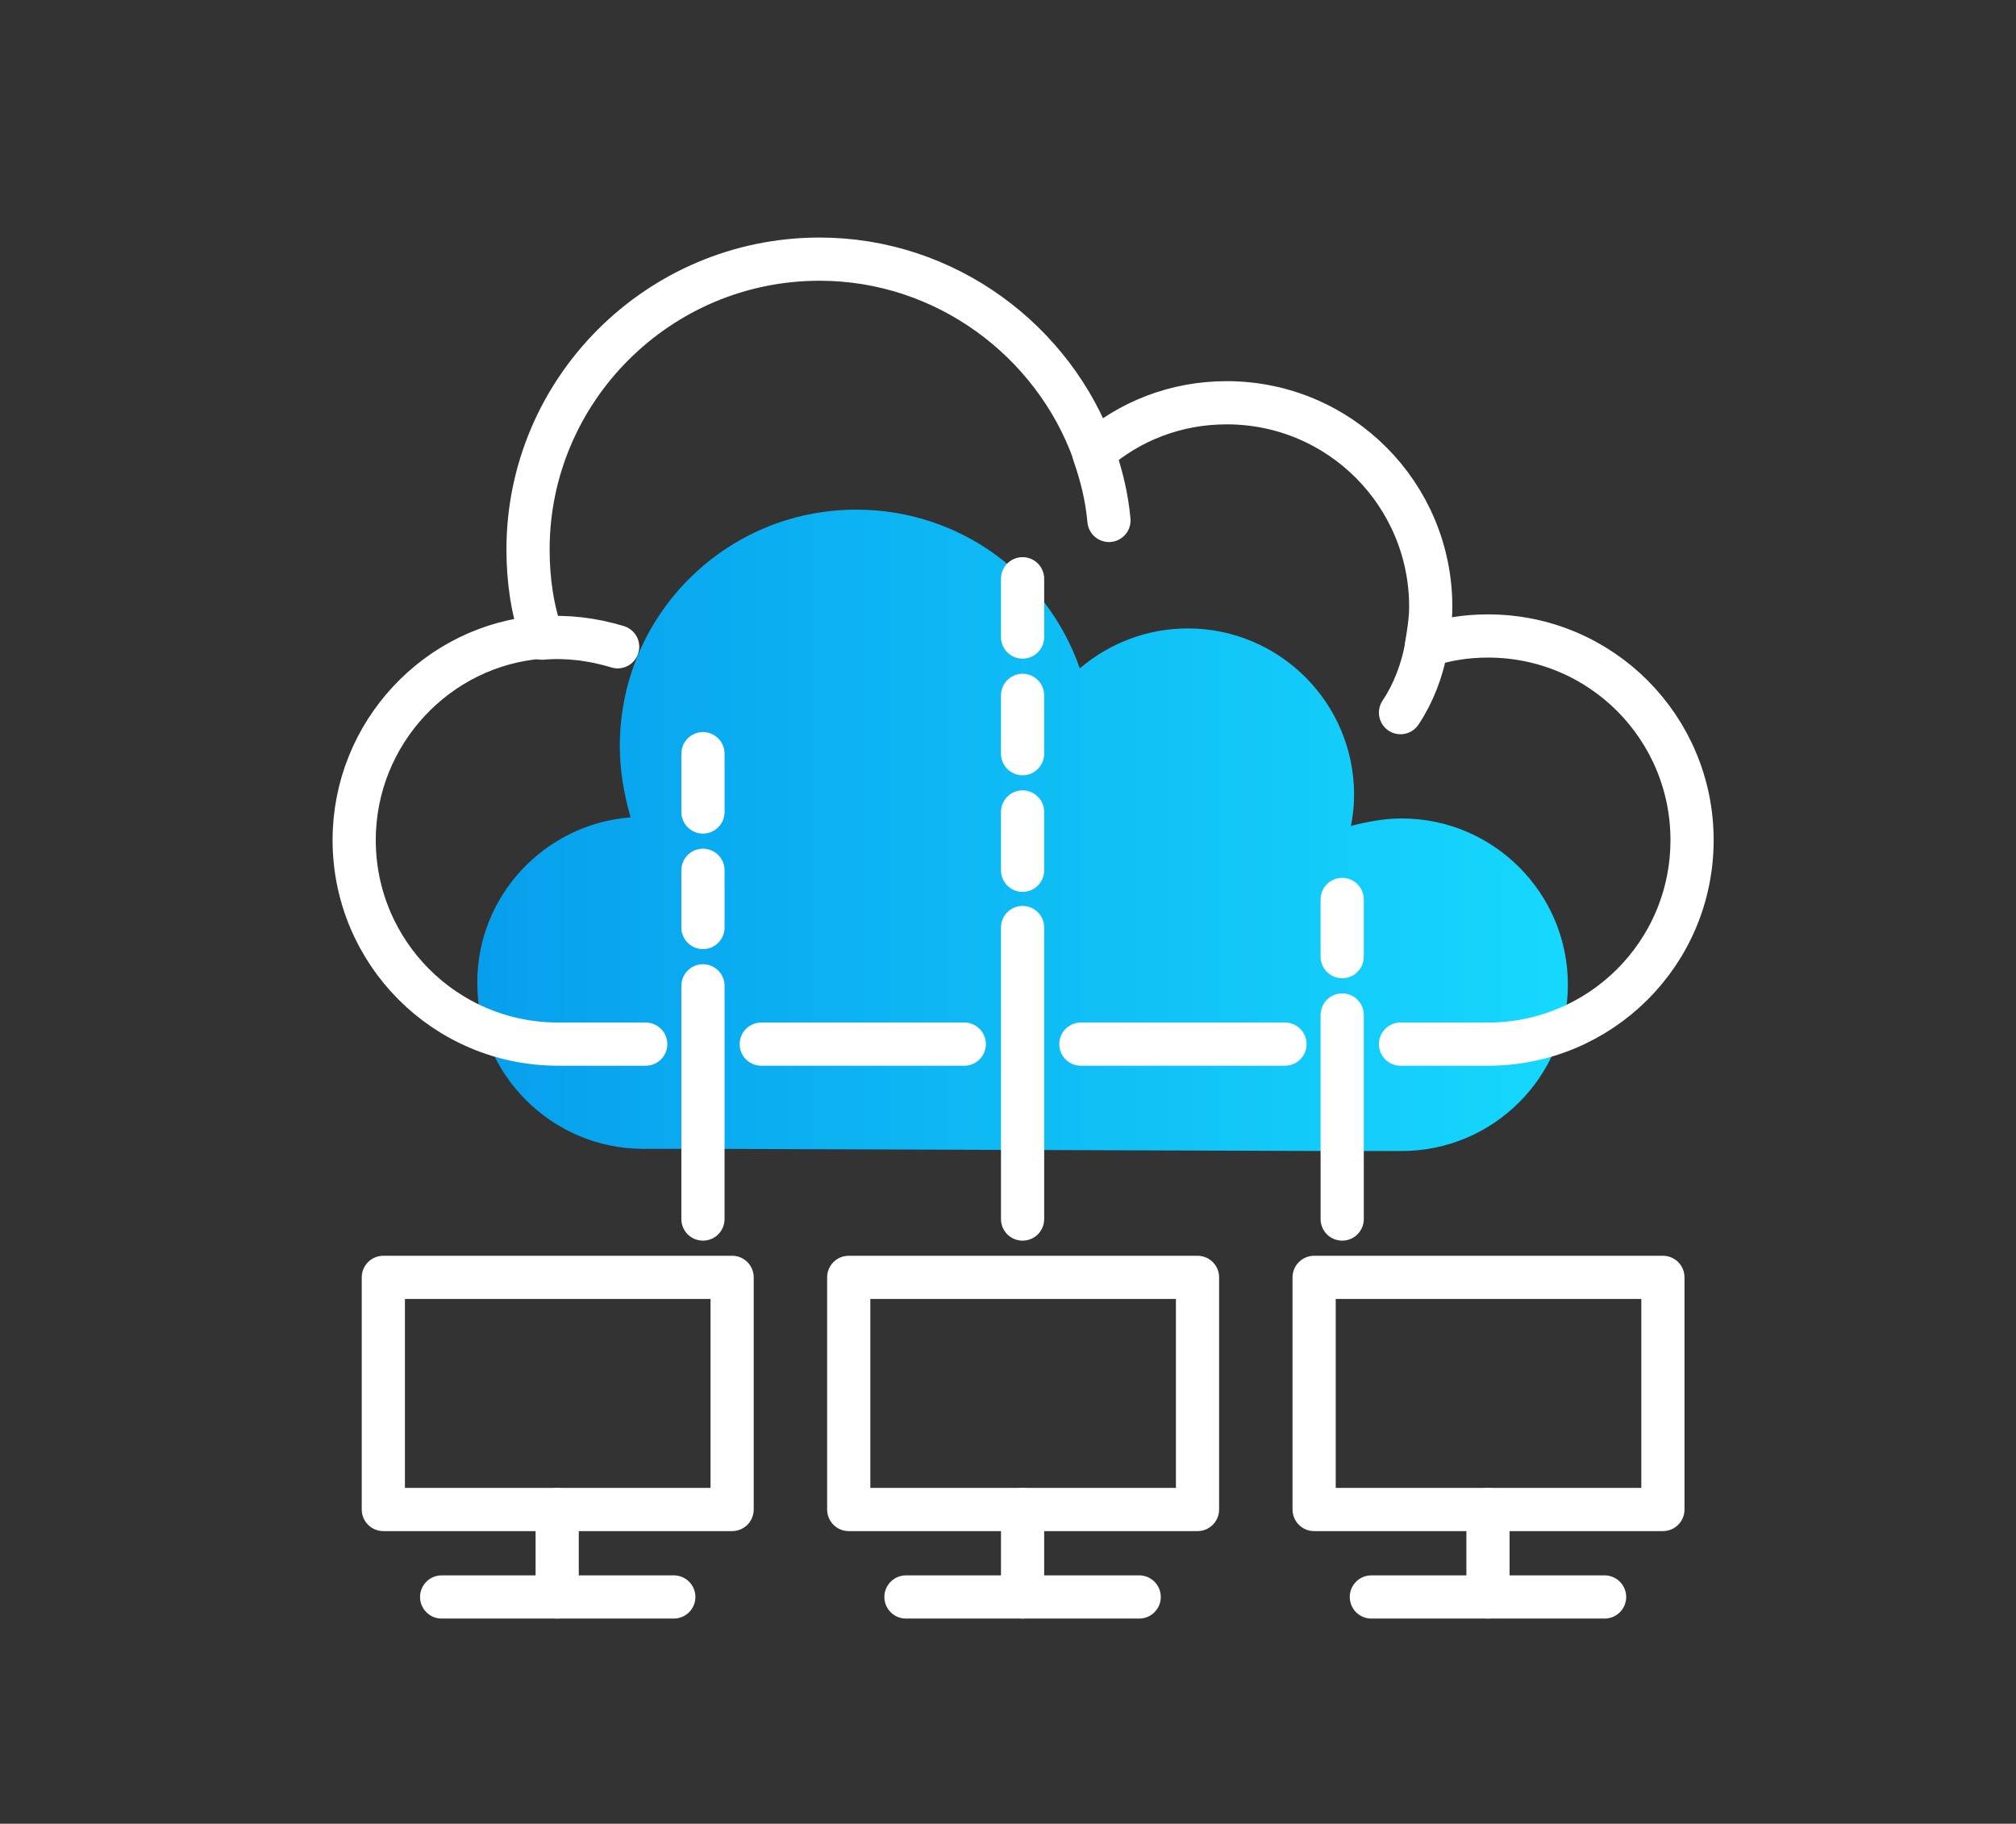<?xml version="1.0" encoding="utf-8"?>
<!-- Generator: Adobe Illustrator 25.0.0, SVG Export Plug-In . SVG Version: 6.00 Build 0)  -->
<svg version="1.1" id="图层_1" xmlns="http://www.w3.org/2000/svg" xmlns:xlink="http://www.w3.org/1999/xlink" x="0px" y="0px"
	 viewBox="0 0 186.7 168.9" style="enable-background:new 0 0 186.7 168.9;" xml:space="preserve">
<rect x="0" y="0" width="186.7" height="168.9" fill="#333333" stroke="none"/>
<style type="text/css">
	.st0{fill:#21ADE5;}
	.st1{fill:none;stroke:#000000;stroke-width:3;stroke-miterlimit:10;}
	.st2{fill:url(#SVGID_1_);}
	.st3{fill:url(#SVGID_2_);}
	.st4{fill:url(#SVGID_3_);}
	.st5{fill:url(#SVGID_4_);}
	.st6{fill:url(#SVGID_5_);}
	.st7{fill-rule:evenodd;clip-rule:evenodd;fill:#FFFFFF;}
	.st8{fill:#FFFFFF;}
	.st9{fill:none;stroke:#FFFFFF;stroke-width:4;stroke-miterlimit:10;}
	.st10{fill:url(#SVGID_6_);}
	.st11{fill:url(#SVGID_7_);}
	.st12{fill:url(#SVGID_8_);}
	.st13{fill:url(#SVGID_9_);}
	.st14{fill:none;stroke:#FFFFFF;stroke-width:4;stroke-linecap:round;stroke-linejoin:round;stroke-miterlimit:10;}
	.st15{fill:none;stroke:#0057A6;stroke-width:5;stroke-linecap:round;stroke-linejoin:round;stroke-miterlimit:10;}
	.st16{fill:none;stroke:#0057A6;stroke-width:5;stroke-miterlimit:10;}
	.st17{fill:#0057A6;}
	.st18{opacity:0.2;}
	.st19{fill:none;stroke:#FFFFFF;stroke-width:3;stroke-linecap:round;stroke-linejoin:round;stroke-miterlimit:10;}
	.st20{opacity:0.2;fill:#FFFFFF;}
	.st21{fill:none;stroke:#FFFFFF;stroke-width:2;stroke-miterlimit:10;}
</style>
<linearGradient id="SVGID_1_" gradientUnits="userSpaceOnUse" x1="44.285" y1="76.951" x2="145.159" y2="76.951">
	<stop  offset="0" style="stop-color:#079FED"/>
	<stop  offset="1" style="stop-color:#16D8FD"/>
</linearGradient>
<path class="st2" d="M123.2,106.6h6.6c8.5,0,15.4-6.9,15.4-15.4c0-8.5-6.9-15.4-15.4-15.4c-1.6,0-3.2,0.3-4.7,0.7
	c0.2-0.9,0.3-1.9,0.3-2.9c0-8.5-6.9-15.4-15.4-15.4c-3.8,0-7.3,1.4-10,3.7c-3-8.6-11.1-14.7-20.7-14.7c-12.1,0-21.9,9.8-21.9,21.9
	c0,2.3,0.4,4.5,1,6.6c-7.9,0.6-14.2,7.2-14.2,15.3c0,8.5,6.9,15.4,15.4,15.4h6.6"/>
<path class="st14" d="M129.7,96.7h8.1c10.4,0,18.9-8.4,18.9-18.9c0-10.4-8.4-18.9-18.9-18.9c-2,0-3.9,0.3-5.7,0.9
	c0.2-1.2,0.4-2.4,0.4-3.6c0-10.4-8.4-18.9-18.9-18.9c-4.7,0-9,1.7-12.3,4.6C97.6,31.6,87.6,24,75.9,24C61,24,48.9,36.1,48.9,50.9
	c0,2.8,0.4,5.6,1.3,8.1c-9.7,0.7-17.4,8.9-17.4,18.8c0,10.4,8.4,18.9,18.9,18.9h8.1"/>
<path class="st14" d="M101.3,42c0.7,2,1.2,4,1.4,6.2"/>
<path class="st14" d="M132.1,59.9c-0.4,2.2-1.2,4.3-2.4,6.1"/>
<path class="st14" d="M50.2,59.1c2.3-0.2,4.7,0.1,7,0.8"/>
<rect x="35.5" y="118.3" class="st14" width="32.3" height="21.5"/>
<rect x="78.6" y="118.3" class="st14" width="32.3" height="21.5"/>
<rect x="121.7" y="118.3" class="st14" width="32.3" height="21.5"/>
<line class="st14" x1="40.9" y1="147.9" x2="62.4" y2="147.9"/>
<line class="st14" x1="51.6" y1="139.8" x2="51.6" y2="147.9"/>
<line class="st14" x1="83.9" y1="147.9" x2="105.5" y2="147.9"/>
<line class="st14" x1="94.7" y1="139.8" x2="94.7" y2="147.9"/>
<line class="st14" x1="127" y1="147.9" x2="148.6" y2="147.9"/>
<line class="st14" x1="137.8" y1="139.8" x2="137.8" y2="147.9"/>
<line class="st14" x1="65.1" y1="112.9" x2="65.1" y2="91.3"/>
<line class="st14" x1="94.7" y1="112.9" x2="94.7" y2="85.9"/>
<line class="st14" x1="124.3" y1="112.9" x2="124.3" y2="94"/>
<line class="st14" x1="70.5" y1="96.7" x2="89.3" y2="96.7"/>
<line class="st14" x1="100.1" y1="96.7" x2="119" y2="96.7"/>
<line class="st14" x1="65.1" y1="85.9" x2="65.1" y2="80.6"/>
<line class="st14" x1="65.1" y1="75.2" x2="65.1" y2="69.8"/>
<line class="st14" x1="94.7" y1="80.6" x2="94.7" y2="75.2"/>
<line class="st14" x1="94.7" y1="69.8" x2="94.7" y2="64.4"/>
<line class="st14" x1="124.3" y1="88.6" x2="124.3" y2="83.3"/>
<line class="st14" x1="94.7" y1="59" x2="94.7" y2="53.6"/>
</svg>
